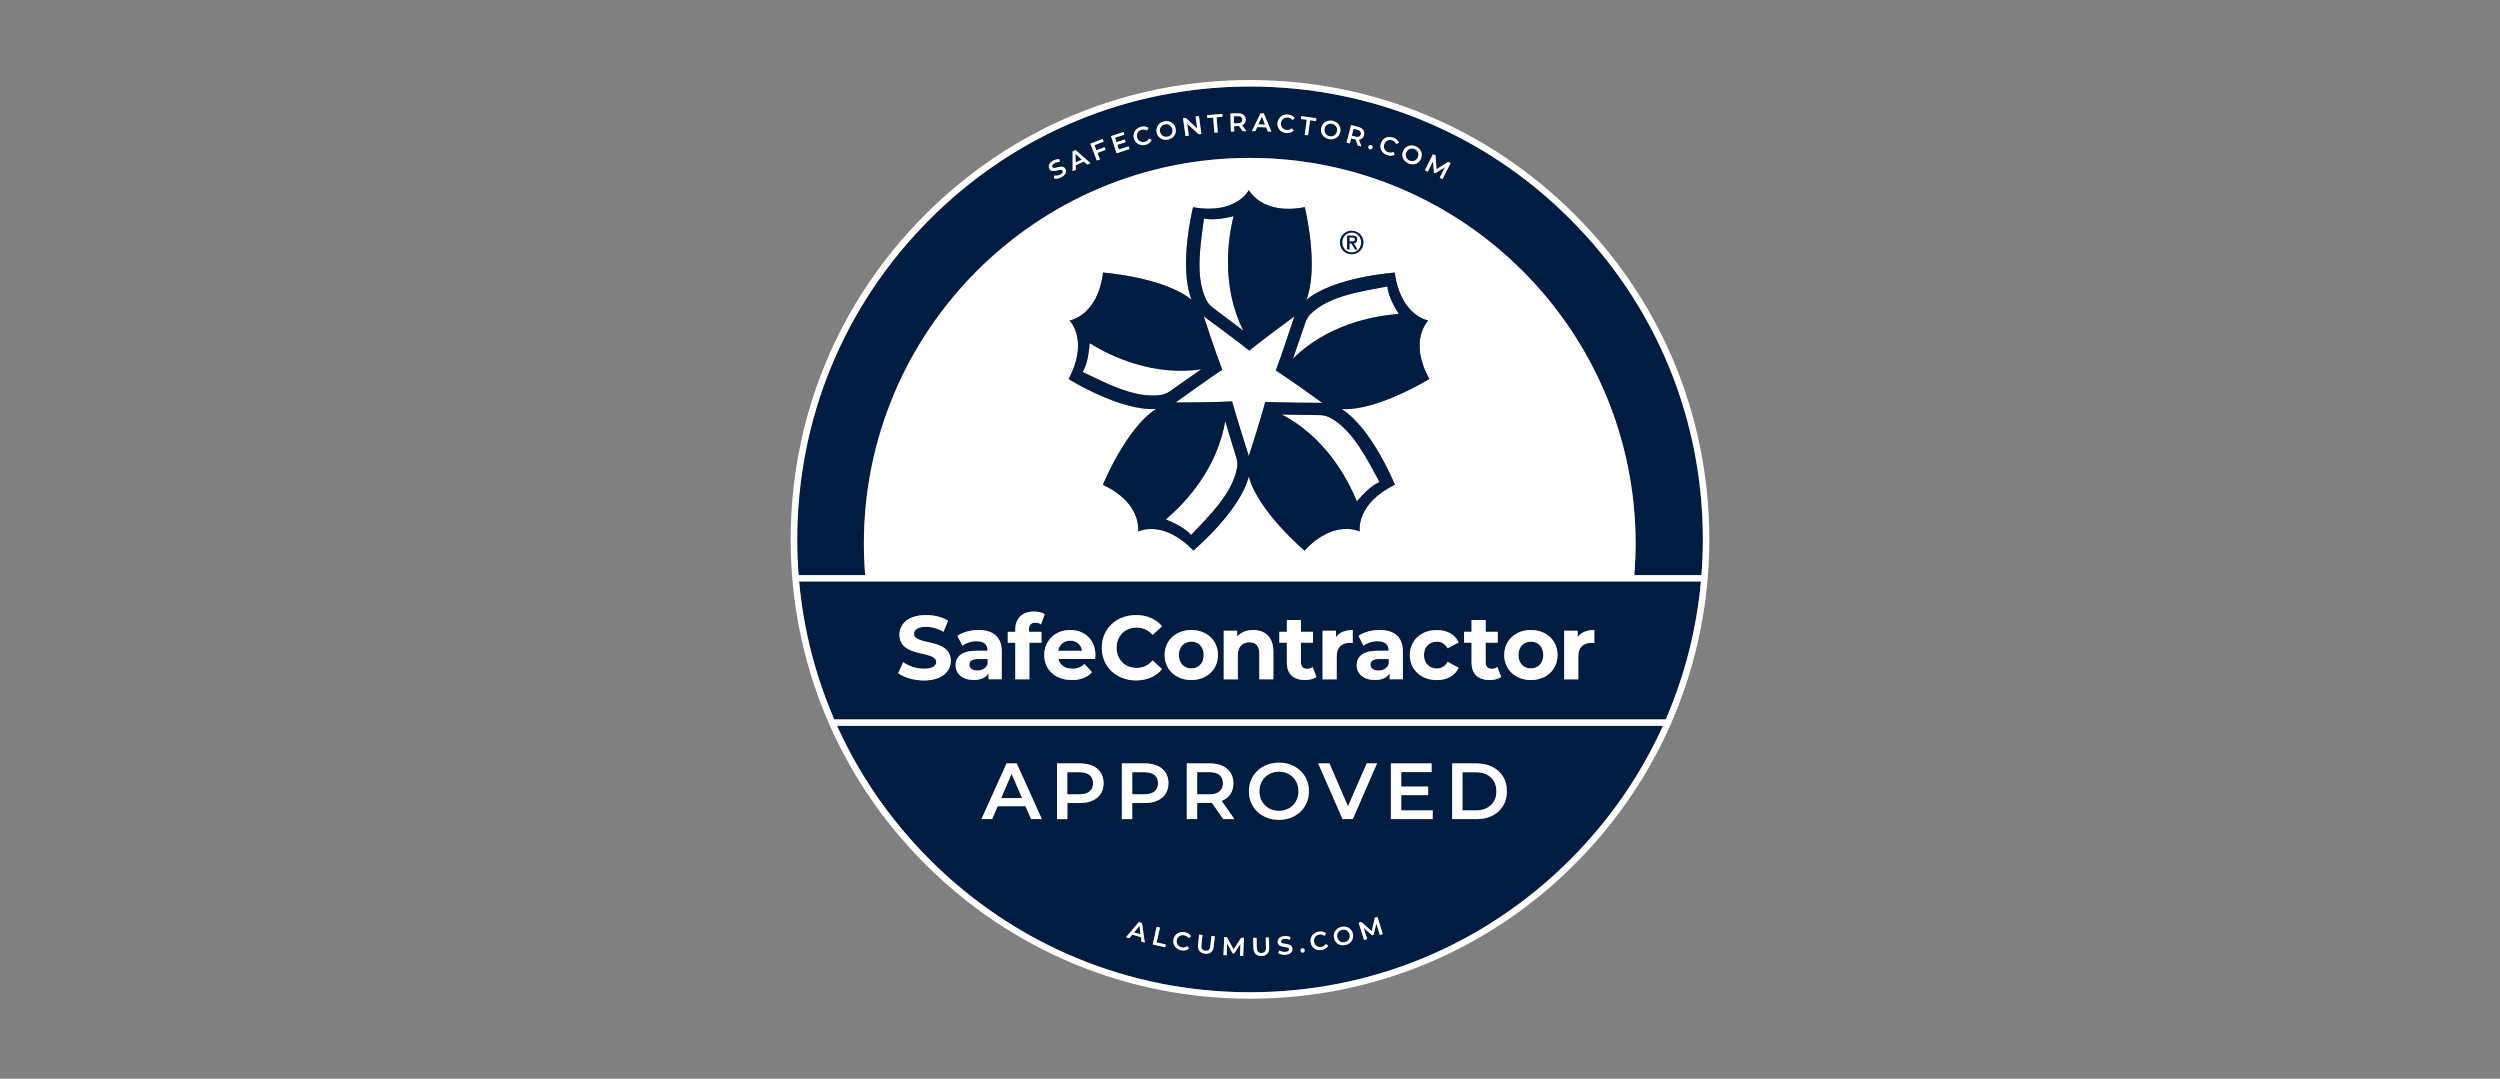 <?xml version="1.0" encoding="utf-8"?>
<svg xmlns="http://www.w3.org/2000/svg" id="Layer_1" data-name="Layer 1" viewBox="0 0 343 148">
  <rect x="0" y="0" width="343" height="148" fill="#808080" stroke="none"/>
  <defs>
    <style>
      .cls-1 {
        fill: #011c41;
      }

      .cls-2 {
        fill: #fff;
      }
    </style>
  </defs>
  <polygon class="cls-1" points="137.36 109.5 140.23 109.5 138.79 106.16 137.36 109.5"/>
  <path class="cls-1" d="M146.83,87.9c-.88,0-1.51.53-1.65,1.39h3.28c-.14-.84-.77-1.39-1.63-1.39Z"/>
  <polygon class="cls-1" points="173.58 17.1 173.14 16.01 172.65 17.07 173.58 17.1"/>
  <path class="cls-1" d="M185.46,18.62l.52.14c.2.05.35.05.48-.01.12-.06.2-.16.24-.31.04-.15.02-.28-.06-.39-.08-.11-.21-.19-.41-.24l-.52-.14-.25.95Z"/>
  <path class="cls-1" d="M132.99,91.19c0,.48.41.8,1.09.8.64,0,1.2-.3,1.42-.9v-.68h-1.32c-.9,0-1.19.33-1.19.78Z"/>
  <path class="cls-1" d="M163.45,88.03c-.97,0-1.71.69-1.71,1.84s.74,1.84,1.71,1.84,1.7-.69,1.7-1.84-.73-1.84-1.7-1.84Z"/>
  <path class="cls-1" d="M109.56,78.9h9.13c-.11-1.42-.18-2.85-.18-4.3,0-29.24,23.7-52.94,52.94-52.94s52.94,23.7,52.94,52.94c0,1.45-.06,2.88-.18,4.3h9.22c.13-1.62.19-3.25.19-4.9,0-16.6-6.46-32.2-18.2-43.94-11.74-11.74-27.34-18.2-43.94-18.2s-32.2,6.46-43.94,18.2c-11.74,11.74-18.2,27.34-18.2,43.94,0,1.64.07,3.28.19,4.9ZM196.61,21.16l.34.17.14,1.9,1.6-1.03.34.17-1.11,2.21-.39-.2.73-1.46-1.34.84-.18-.09-.13-1.56-.73,1.44-.39-.2,1.11-2.21ZM192.51,20.73c.07-.17.17-.31.29-.43.12-.12.26-.2.41-.26s.32-.09.49-.08.35.04.53.12c.18.08.33.17.45.29.12.12.22.26.29.41s.1.31.1.48-.03.34-.11.51c-.07.17-.17.31-.29.43s-.26.21-.41.26c-.15.06-.32.08-.49.08-.17,0-.35-.04-.52-.12-.18-.08-.33-.17-.45-.3s-.22-.26-.29-.41c-.07-.15-.1-.31-.1-.48s.03-.34.11-.51ZM189.48,19.63c.06-.17.15-.32.26-.45.11-.12.25-.22.4-.29.15-.07.31-.1.48-.11.17,0,.35.02.53.09.19.07.35.16.49.28.13.12.23.27.3.43l-.37.16c-.05-.12-.12-.22-.21-.3-.09-.08-.19-.14-.32-.19-.12-.04-.24-.06-.36-.06-.12,0-.22.03-.32.08s-.19.11-.26.2-.14.19-.18.31c-.04.12-.06.24-.05.35,0,.11.03.22.08.32.05.1.12.19.2.26.09.08.19.13.31.18.12.04.24.06.36.05.12,0,.24-.04.36-.11l.19.37c-.15.09-.32.14-.5.15-.18.01-.37-.02-.56-.09-.18-.06-.33-.15-.46-.26-.13-.11-.23-.24-.31-.39s-.12-.31-.13-.47.01-.34.08-.51ZM187.75,20.11c.03-.09.07-.15.14-.18.07-.03.14-.04.22-.02.08.02.13.07.17.14.04.07.04.14.02.23-.03.08-.07.14-.14.18s-.14.04-.22.02-.13-.07-.17-.14c-.04-.07-.04-.14-.02-.23ZM185.36,17.17l.98.26c.21.06.38.14.52.24.13.11.22.24.27.39s.05.31,0,.49c-.05.18-.13.32-.24.42-.11.11-.26.17-.43.2-.01,0-.03,0-.04,0l.35.93-.48-.12-.31-.83s-.06-.01-.09-.02l-.54-.14-.18.7-.44-.12.62-2.39ZM181.27,17.58c.04-.18.1-.34.19-.48.09-.14.21-.25.35-.34.14-.09.3-.15.47-.18.17-.03.35-.03.54,0,.19.04.36.1.5.2.15.09.27.21.36.34.1.14.16.28.2.45.03.16.03.34,0,.52s-.1.34-.19.48c-.09.14-.21.25-.35.34-.14.09-.29.15-.47.18-.17.03-.35.03-.54,0-.19-.04-.36-.1-.5-.2-.15-.09-.27-.21-.36-.34-.1-.14-.16-.28-.2-.45s-.03-.34,0-.52ZM178.53,15.94l2.08.29-.05.38-.81-.11-.29,2.06-.45-.06.29-2.06-.81-.11.05-.38ZM175.27,16.87c.02-.18.06-.35.14-.5.08-.15.18-.28.31-.38s.28-.18.44-.23c.16-.05.34-.06.53-.05.2.02.38.07.54.15.16.08.29.2.4.34l-.32.25c-.08-.1-.17-.18-.28-.24-.11-.06-.22-.09-.35-.1-.13-.01-.25,0-.36.03-.11.03-.21.09-.29.16s-.15.16-.21.26c-.05.1-.08.22-.09.34-.01.13,0,.24.04.35.03.11.09.21.16.29.07.08.16.15.26.2s.22.08.35.09c.13.01.25,0,.36-.04.11-.04.22-.1.32-.19l.27.31c-.13.12-.28.21-.45.27-.17.06-.36.08-.57.06-.19-.02-.36-.06-.51-.14-.16-.08-.29-.18-.4-.3-.11-.12-.19-.27-.24-.43-.05-.16-.07-.33-.06-.52ZM172.93,15.54h.45s1.04,2.52,1.04,2.52h-.48s-.23-.59-.23-.59l-1.24-.04-.26.56h-.47s1.18-2.45,1.18-2.45ZM169.83,15.55c.22,0,.41.02.57.09.16.07.28.16.37.29.09.13.14.28.14.47,0,.18-.03.34-.11.47-.08.13-.2.24-.35.31-.01,0-.02,0-.04.01l.59.79h-.49s-.53-.7-.53-.7c-.03,0-.06,0-.1,0l-.56.02.02.72h-.46s-.07-2.46-.07-2.46l1.02-.03ZM167.7,15.63l.03.39-.82.07.17,2.08-.46.04-.17-2.08-.82.07-.03-.39,2.09-.17ZM162.69,16.17l1.58,1.47-.23-1.66.45-.06.34,2.45-.37.05-1.58-1.47.23,1.66-.45.06-.34-2.45.37-.05ZM158.69,17.65c.03-.16.1-.31.19-.45.1-.14.22-.25.36-.35s.31-.16.5-.2c.19-.04.37-.04.54-.01.17.03.33.09.47.18.14.09.26.2.35.34.1.14.16.3.2.48s.04.35,0,.52c-.03.17-.1.32-.19.45-.1.13-.22.25-.36.34s-.31.16-.5.2c-.19.04-.37.04-.54.01-.17-.03-.33-.09-.47-.18-.14-.09-.26-.2-.35-.34s-.16-.3-.2-.48-.04-.35,0-.52ZM155.54,18.45c.02-.17.08-.32.17-.46s.2-.26.34-.36c.14-.1.3-.18.48-.23.2-.05.38-.07.56-.04.18.02.34.09.49.19l-.22.35c-.11-.07-.23-.11-.35-.13-.12-.02-.24-.01-.37.02s-.23.08-.33.15c-.09.07-.17.15-.22.25-.06.1-.09.2-.11.31s0,.23.03.35c.03.12.08.23.15.32.07.09.15.16.25.22.1.05.2.09.32.1s.23,0,.36-.03c.13-.03.23-.09.33-.16.09-.08.17-.17.23-.29l.36.2c-.08.16-.19.29-.33.41-.14.11-.31.19-.51.25-.18.05-.36.06-.53.04s-.33-.07-.47-.15-.27-.19-.37-.32c-.1-.13-.18-.29-.23-.47-.05-.18-.06-.35-.03-.52ZM154.14,18.11l.12.37-1.28.42.2.61,1.13-.37.12.36-1.13.37.21.65,1.33-.43.12.37-1.76.58-.77-2.35,1.72-.56ZM151.28,19.07l.14.36-1.26.48.27.7,1.11-.43.14.36-1.11.43.34.88-.43.17-.89-2.31,1.68-.65ZM147.57,20.59l2.03,1.8-.44.2-.46-.42-1.13.51v.62s-.42.19-.42.19v-2.71s.41-.19.41-.19ZM143.9,22.76c.01-.13.07-.26.17-.39.1-.13.25-.24.45-.35.13-.07.27-.12.42-.15.15-.03.28-.04.41-.03l.04.38c-.13,0-.25,0-.37.03-.12.03-.23.06-.32.11-.11.06-.2.12-.25.18-.06.06-.09.13-.1.19s0,.12.03.18c.03.07.09.11.15.12.07.02.15.02.23,0,.09-.02.18-.04.29-.07s.21-.05.32-.07c.11-.02.21-.03.31-.03.1,0,.19.03.28.08.09.05.16.13.22.25.06.12.08.24.07.37-.01.13-.07.26-.17.39-.1.13-.25.24-.45.35-.17.09-.35.15-.53.18s-.34.03-.47,0l-.02-.39c.12.02.26.02.42,0,.15-.02.3-.07.43-.14.11-.06.2-.12.26-.18.06-.06.09-.12.1-.18s0-.12-.03-.17c-.03-.07-.09-.11-.16-.12-.07-.02-.15-.02-.24,0-.09.02-.18.04-.29.06-.1.03-.21.05-.32.07-.11.02-.21.03-.31.02-.1,0-.19-.03-.28-.08-.09-.05-.16-.13-.22-.25-.06-.12-.09-.24-.07-.38Z"/>
  <path class="cls-1" d="M193.11,21.85c.08.08.18.14.29.19.11.05.23.07.34.08s.22-.02.32-.06c.1-.04.19-.1.27-.18.08-.08.15-.18.2-.3s.07-.23.08-.35c0-.11-.02-.22-.06-.32-.04-.1-.1-.19-.18-.27-.08-.08-.18-.14-.29-.19-.11-.05-.23-.07-.34-.08-.11,0-.22.02-.32.06-.1.04-.2.1-.28.18s-.15.18-.2.3c-.05.12-.07.23-.07.34,0,.11.02.22.06.33.04.1.1.19.18.27Z"/>
  <path class="cls-1" d="M169.31,16.93l.54-.02c.2,0,.35-.05.45-.14.1-.09.15-.21.14-.37,0-.16-.06-.28-.16-.36-.1-.08-.26-.12-.46-.11l-.54.02.03.99Z"/>
  <path class="cls-1" d="M228.16,99.58h-113.31c3.05,6.75,7.33,12.96,12.72,18.35,11.74,11.74,27.34,18.2,43.94,18.2s32.2-6.46,43.94-18.2c5.39-5.39,9.67-11.61,12.72-18.35ZM182.4,104.74l2.54,5.89,2.57-5.89h1.42l-3.33,7.64h-1.4l-3.34-7.64h1.54ZM141.46,112.38l-.76-1.77h-3.82l-.76,1.77h-1.46l3.44-7.64h1.4l3.45,7.64h-1.48ZM151.02,108.91c-.26.41-.64.72-1.12.94s-1.06.33-1.74.33h-1.72v2.21h-1.42v-7.64h3.14c.68,0,1.26.11,1.74.33s.86.53,1.12.94c.26.41.39.89.39,1.45s-.13,1.04-.39,1.45ZM156.61,129.19l-.08-.62-1.19-.34-.39.48-.46-.13,1.75-2.07.43.12.39,2.68-.46-.13ZM159.86,129.97l-1.71-.39.54-2.41.45.1-.46,2.03,1.26.28-.09.38ZM159.92,108.91c-.26.41-.64.72-1.12.94s-1.06.33-1.74.33h-1.72v2.21h-1.42v-7.64h3.14c.68,0,1.26.11,1.74.33s.86.53,1.12.94c.26.41.39.89.39,1.45s-.13,1.04-.39,1.45ZM161.45,129.37c.03.11.07.21.14.3.06.09.15.16.25.22.1.06.21.1.34.12.13.02.25.02.37-.01.12-.03.23-.08.33-.17l.25.33c-.14.11-.29.19-.47.23-.18.04-.37.05-.57.01-.19-.03-.35-.09-.5-.18-.15-.09-.27-.2-.37-.33-.1-.13-.17-.28-.21-.44s-.04-.34-.01-.52c.03-.18.09-.34.18-.48.09-.14.21-.26.34-.35.14-.09.29-.16.46-.19.17-.03.35-.04.53,0,.2.03.38.1.53.2s.28.22.37.38l-.34.23c-.07-.11-.16-.2-.26-.26-.1-.07-.22-.11-.34-.13-.13-.02-.25-.02-.36,0s-.21.07-.31.13c-.09.06-.17.14-.23.24-.06.1-.1.21-.12.33-.02.13-.02.24,0,.36ZM166.52,129.86c-.04.36-.16.62-.37.79s-.48.24-.82.2c-.34-.04-.59-.16-.76-.37-.17-.21-.24-.49-.2-.85l.15-1.39.46.05-.15,1.37c-.03.25,0,.44.1.57s.24.2.44.22c.2.02.36-.02.48-.12.12-.1.19-.28.22-.53l.15-1.37.45.05-.15,1.39ZM166.27,110.14c-.1,0-.19.01-.3.01h-1.72v2.23h-1.42v-7.64h3.14c.68,0,1.26.11,1.74.33s.86.53,1.12.94c.26.41.39.89.39,1.45s-.13,1.04-.39,1.45c-.26.4-.64.71-1.12.93-.04.02-.08.03-.11.04l1.76,2.51h-1.53l-1.56-2.24ZM170.56,131.15l-.43-.02.06-1.64-.86,1.32h-.2s-.76-1.37-.76-1.37l-.06,1.62-.44-.02.1-2.47h.38s.92,1.69.92,1.69l1.03-1.6h.38s-.09,2.49-.09,2.49ZM173.88,130.84c-.19.2-.45.3-.78.31-.34,0-.61-.08-.8-.26s-.3-.46-.31-.82l-.04-1.39h.46s.04,1.36.04,1.36c0,.25.07.44.18.55s.27.17.47.16c.2,0,.35-.07.46-.19.1-.12.15-.3.15-.56l-.04-1.38h.45s.04,1.38.04,1.38c.01.36-.08.64-.26.83ZM177.23,130.52c-.06.12-.16.22-.31.3s-.33.13-.55.15c-.19.02-.38,0-.56-.04-.18-.04-.33-.1-.44-.18l.13-.37c.11.07.23.12.38.16.15.04.3.05.45.04.13-.01.23-.03.31-.07.08-.03.13-.08.17-.13.03-.05.05-.11.04-.17,0-.08-.04-.13-.1-.17-.06-.04-.13-.07-.22-.09s-.19-.04-.29-.05c-.11-.01-.21-.03-.32-.06-.11-.02-.21-.06-.3-.1-.09-.04-.17-.1-.23-.18-.06-.08-.1-.19-.11-.32-.01-.13.01-.26.08-.38.06-.12.16-.22.3-.3.14-.08.32-.13.55-.15.15-.01.3,0,.44.02.15.03.28.07.39.13l-.11.37c-.12-.06-.23-.1-.35-.12s-.23-.03-.34-.02c-.13.01-.23.03-.3.07-.08.04-.13.08-.16.13-.03.05-.05.11-.04.17,0,.08.04.13.09.17s.13.07.22.09c.09.02.19.04.29.05.11.02.21.03.32.06.11.02.21.05.3.1s.16.1.22.18c.06.08.1.18.11.31.01.13-.01.26-.08.37ZM178.95,130.59c-.05.06-.11.1-.19.11s-.15,0-.21-.06c-.06-.05-.1-.11-.11-.2-.01-.09,0-.16.06-.22.05-.06.11-.09.19-.1.08-.01.15,0,.21.05.06.05.1.11.11.2.01.08,0,.16-.06.22ZM179.28,110.13c-.2.48-.49.9-.86,1.24-.37.35-.81.62-1.3.82-.5.2-1.04.29-1.63.29s-1.15-.1-1.65-.29c-.5-.2-.94-.47-1.31-.82-.37-.35-.66-.77-.86-1.24-.2-.48-.31-1-.31-1.57s.1-1.09.31-1.57c.2-.48.49-.89.86-1.24.37-.35.81-.63,1.31-.82.5-.2,1.05-.29,1.64-.29s1.14.1,1.64.29c.5.2.93.47,1.3.82.37.35.66.77.86,1.24.2.48.31,1,.31,1.57s-.1,1.09-.31,1.57ZM181.88,130.12c-.15.1-.33.16-.53.2-.19.03-.36.03-.53,0-.17-.03-.32-.1-.46-.19-.14-.09-.25-.21-.34-.35-.09-.14-.15-.3-.18-.48-.03-.18-.03-.35.01-.52.04-.16.11-.31.21-.45.1-.13.22-.24.37-.33s.31-.15.5-.18c.2-.03.39-.03.56,0s.33.12.47.23l-.25.33c-.1-.08-.22-.13-.33-.16-.12-.03-.24-.03-.37-.01s-.24.06-.34.12c-.1.06-.18.13-.24.22-.06.09-.11.19-.13.3-.03.11-.03.23,0,.36.02.13.06.24.12.33.06.1.14.18.23.24.09.06.19.11.31.13.11.02.23.02.36,0,.13-.02.24-.07.34-.13.1-.07.19-.16.26-.27l.34.23c-.09.15-.21.28-.37.37ZM185.63,128.62c-.03.17-.09.32-.18.46-.09.14-.21.26-.35.36s-.31.17-.49.21c-.19.04-.37.05-.54.03-.17-.02-.33-.08-.47-.16s-.26-.19-.36-.33-.17-.29-.21-.47-.05-.35-.02-.52c.03-.17.09-.32.18-.46.09-.14.21-.26.35-.36.14-.1.31-.17.49-.21.19-.04.37-.05.54-.03s.33.08.47.16c.14.08.26.19.36.33s.17.29.21.47c.04.18.05.35.02.52ZM189.32,128.29l-.49-1.56-.37,1.54-.2.06-1.17-1.03.48,1.54-.42.13-.74-2.36.36-.11,1.42,1.27.43-1.85.36-.11.74,2.36-.41.13ZM196.56,112.38h-5.73v-7.64h5.58v1.19h-4.16v1.99h3.69v1.17h-3.69v2.11h4.31v1.19ZM206.22,110.57c-.35.57-.84,1.02-1.46,1.34-.63.32-1.35.48-2.18.48h-3.34v-7.64h3.34c.83,0,1.56.16,2.18.48.63.32,1.11.76,1.46,1.33.35.57.52,1.24.52,2.01s-.17,1.43-.52,2Z"/>
  <path class="cls-1" d="M159.28,18.4c.06.1.14.17.23.24.09.06.19.1.31.12.11.02.23.02.35,0,.12-.02.23-.07.33-.13.1-.06.17-.14.23-.23.06-.09.1-.19.12-.31.02-.11.02-.23,0-.35-.03-.12-.07-.23-.13-.33-.06-.09-.14-.17-.23-.23-.09-.06-.19-.1-.31-.12s-.23-.02-.35,0c-.12.02-.23.07-.33.13-.09.06-.17.14-.23.23s-.1.2-.13.31c-.02.11-.02.23,0,.35.02.12.07.23.13.33Z"/>
  <polygon class="cls-1" points="147.57 22.28 148.42 21.9 147.55 21.1 147.57 22.28"/>
  <path class="cls-1" d="M204,106.27c-.42-.22-.92-.33-1.49-.33h-1.86v5.24h1.86c.57,0,1.07-.11,1.49-.33s.74-.52.97-.92.34-.85.34-1.38-.11-.99-.34-1.38c-.23-.39-.55-.69-.97-.91Z"/>
  <path class="cls-1" d="M149.5,106.34c-.32-.26-.79-.39-1.41-.39h-1.66v3.03h1.66c.63,0,1.1-.13,1.41-.4.32-.27.47-.64.47-1.12s-.16-.86-.47-1.12Z"/>
  <path class="cls-1" d="M185.02,127.89c-.07-.09-.15-.17-.24-.23s-.2-.1-.31-.11c-.11-.02-.23-.01-.35.02-.12.03-.23.08-.32.14-.09.07-.17.15-.23.24-.06.09-.1.2-.12.31-.02.11-.01.23.02.35.03.12.08.23.14.32.07.09.15.17.24.23s.2.1.31.11c.11.02.23.01.35-.02.12-.03.23-.08.32-.14.09-.07.17-.15.23-.24.06-.09.1-.2.11-.31.02-.11.01-.23-.02-.35s-.08-.23-.14-.32Z"/>
  <path class="cls-1" d="M188.03,91.19c0,.48.41.8,1.09.8.64,0,1.2-.3,1.42-.9v-.68h-1.32c-.9,0-1.19.33-1.19.78Z"/>
  <path class="cls-1" d="M164.25,108.99h1.66c.63,0,1.1-.13,1.41-.4.32-.27.47-.64.47-1.12s-.16-.86-.47-1.12c-.32-.26-.79-.39-1.41-.39h-1.66v3.05Z"/>
  <path class="cls-1" d="M109.63,79.78c.6,6.59,2.24,12.95,4.82,18.92h114.09c2.58-5.96,4.22-12.33,4.82-18.92h-123.73ZM126.76,93.35c-1.37,0-2.76-.41-3.53-1l.68-1.51c.73.53,1.82.9,2.86.9,1.19,0,1.67-.4,1.67-.93,0-1.62-5.04-.51-5.04-3.73,0-1.47,1.19-2.7,3.65-2.7,1.09,0,2.2.26,3.01.77l-.62,1.52c-.8-.46-1.63-.68-2.4-.68-1.19,0-1.65.45-1.65.99,0,1.6,5.04.5,5.04,3.68,0,1.45-1.2,2.69-3.68,2.69ZM137.44,93.2h-1.81v-.83c-.36.61-1.05.93-2.03.93-1.56,0-2.49-.87-2.49-2.02s.83-1.99,2.86-1.99h1.53c0-.83-.49-1.31-1.53-1.31-.71,0-1.44.24-1.92.62l-.69-1.35c.73-.52,1.81-.8,2.87-.8,2.03,0,3.21.94,3.21,2.96v3.8ZM142.88,88.17h-1.66v5.02h-1.93v-5.02h-1.03v-1.49h1.03v-.3c0-1.5.92-2.48,2.57-2.48.54,0,1.11.11,1.47.36l-.51,1.4c-.21-.15-.48-.24-.78-.24-.57,0-.88.31-.88.97v.28h1.71v1.49ZM150.25,90.41h-5.04c.19.83.89,1.34,1.91,1.34.71,0,1.21-.21,1.67-.64l1.03,1.11c-.62.71-1.55,1.08-2.75,1.08-2.3,0-3.8-1.45-3.8-3.43s1.52-3.43,3.55-3.43,3.47,1.31,3.47,3.45c0,.15-.02.36-.04.52ZM155.96,91.64c.87,0,1.6-.35,2.18-1.03l1.29,1.19c-.82,1-2.07,1.55-3.58,1.55-2.69,0-4.69-1.87-4.69-4.48s2.01-4.48,4.7-4.48c1.5,0,2.75.54,3.56,1.53l-1.29,1.19c-.58-.67-1.31-1.01-2.18-1.01-1.62,0-2.77,1.14-2.77,2.77s1.15,2.77,2.77,2.77ZM163.45,93.3c-2.12,0-3.66-1.42-3.66-3.43s1.55-3.43,3.66-3.43,3.65,1.42,3.65,3.43-1.53,3.43-3.65,3.43ZM174.7,93.2h-1.93v-3.51c0-1.08-.5-1.57-1.35-1.57-.93,0-1.6.57-1.6,1.79v3.29h-1.93v-6.66h1.84v.78c.52-.57,1.3-.88,2.2-.88,1.57,0,2.76.92,2.76,2.95v3.81ZM179.04,93.3c-1.57,0-2.49-.8-2.49-2.39v-2.74h-1.03v-1.49h1.03v-1.62h1.93v1.62h1.66v1.49h-1.66v2.71c0,.57.31.88.83.88.28,0,.57-.09.78-.25l.52,1.36c-.4.28-.98.42-1.57.42ZM185.59,88.22c-.16-.01-.28-.02-.43-.02-1.06,0-1.77.58-1.77,1.86v3.14h-1.93v-6.66h1.84v.88c.47-.64,1.26-.98,2.29-.98v1.78ZM192.47,93.2h-1.81v-.83c-.36.61-1.05.93-2.03.93-1.56,0-2.49-.87-2.49-2.02s.83-1.99,2.86-1.99h1.53c0-.83-.49-1.31-1.53-1.31-.71,0-1.44.24-1.92.62l-.69-1.35c.73-.52,1.81-.8,2.87-.8,2.03,0,3.21.94,3.21,2.96v3.8ZM197.12,91.71c.61,0,1.14-.27,1.5-.92l1.5.82c-.48,1.06-1.58,1.68-2.98,1.68-2.17,0-3.71-1.42-3.71-3.43s1.55-3.43,3.71-3.43c1.4,0,2.5.61,2.98,1.7l-1.5.8c-.36-.63-.89-.92-1.5-.92-.98,0-1.75.68-1.75,1.84s.77,1.84,1.75,1.84ZM204.39,93.3c-1.57,0-2.49-.8-2.49-2.39v-2.74h-1.03v-1.49h1.03v-1.62h1.93v1.62h1.66v1.49h-1.66v2.71c0,.57.31.88.83.88.28,0,.57-.09.78-.25l.52,1.36c-.4.28-.98.42-1.57.42ZM210.04,93.3c-2.12,0-3.66-1.42-3.66-3.43s1.55-3.43,3.66-3.43,3.65,1.42,3.65,3.43-1.53,3.43-3.65,3.43ZM218.31,88.2c-1.06,0-1.77.58-1.77,1.86v3.14h-1.93v-6.66h1.84v.88c.47-.64,1.26-.98,2.29-.98v1.78c-.16-.01-.28-.02-.43-.02Z"/>
  <path class="cls-1" d="M181.85,18.33c.06.09.14.17.24.23.1.06.2.1.33.13.12.02.24.03.35,0,.11-.02.21-.06.31-.13.09-.06.17-.14.23-.24s.11-.2.13-.33c.02-.12.03-.24,0-.35-.02-.11-.06-.21-.13-.31-.06-.09-.14-.17-.24-.23s-.21-.1-.33-.13-.24-.03-.35,0c-.11.02-.21.06-.31.13-.09.06-.17.14-.23.23s-.11.2-.13.33c-.02.12-.03.24,0,.35.02.11.06.21.13.31Z"/>
  <polygon class="cls-1" points="155.59 127.93 156.48 128.19 156.33 127.02 155.59 127.93"/>
  <path class="cls-1" d="M158.41,106.34c-.32-.26-.79-.39-1.41-.39h-1.66v3.03h1.66c.63,0,1.1-.13,1.41-.4.32-.27.47-.64.47-1.12s-.16-.86-.47-1.12Z"/>
  <path class="cls-1" d="M210.04,88.03c-.97,0-1.71.69-1.71,1.84s.74,1.84,1.71,1.84,1.7-.69,1.7-1.84-.73-1.84-1.7-1.84Z"/>
  <path class="cls-1" d="M177.39,106.64c-.24-.24-.52-.43-.85-.56-.33-.13-.68-.2-1.07-.2s-.74.07-1.06.2c-.32.13-.61.32-.85.56s-.43.53-.57.85c-.13.32-.2.68-.2,1.08s.07.74.2,1.07.32.61.56.86c.24.24.52.43.85.56.33.13.68.2,1.07.2s.74-.07,1.07-.2c.33-.13.61-.32.85-.56.24-.24.43-.53.56-.85s.2-.68.2-1.08-.07-.75-.2-1.08c-.13-.32-.32-.61-.56-.85Z"/>
  <path class="cls-2" d="M216.06,29.44c-11.9-11.9-27.73-18.46-44.56-18.46s-32.66,6.55-44.56,18.46c-11.9,11.9-18.46,27.73-18.46,44.56s6.55,32.66,18.46,44.56c11.9,11.9,27.73,18.46,44.56,18.46s32.66-6.55,44.56-18.46c11.9-11.9,18.46-27.73,18.46-44.56s-6.55-32.66-18.46-44.56ZM127.56,117.94c-5.39-5.39-9.67-11.61-12.72-18.35h113.31c-3.05,6.75-7.33,12.96-12.72,18.35-11.74,11.74-27.34,18.2-43.94,18.2s-32.2-6.46-43.94-18.2ZM171.5,11.87c16.6,0,32.2,6.46,43.94,18.2,11.74,11.74,18.2,27.34,18.2,43.94,0,1.64-.07,3.28-.19,4.9h-9.22c.11-1.42.18-2.85.18-4.3,0-29.24-23.7-52.94-52.94-52.94s-52.94,23.7-52.94,52.94c0,1.45.06,2.88.18,4.3h-9.13c-.13-1.62-.19-3.25-.19-4.9,0-16.6,6.46-32.2,18.2-43.94,11.74-11.74,27.34-18.2,43.94-18.2ZM228.55,98.7h-114.09c-2.58-5.96-4.22-12.33-4.82-18.92h123.73c-.6,6.59-2.24,12.95-4.82,18.92ZM146.74,43.98s3.87-.62,4.59-6.58c0,0,8.37.62,12.16,3.74-1.84-4.59.19-12.71.19-12.71,5.94,1.06,7.66-2.35,7.66-2.35,0,0,1.79,3.49,7.67,2.34,0,0,2,8.16.21,12.73,3.79-3.17,12.13-3.75,12.13-3.75.82,5.98,4.6,6.57,4.6,6.57,0,0-2.77,2.78.15,8.02,0,0-7.14,4.42-12.04,4.13,4.18,2.63,7.31,10.39,7.31,10.39-5.43,2.63-4.82,6.41-4.82,6.41,0,0-3.5-1.77-7.58,2.62,0,0-6.41-5.42-7.64-10.18-1.2,4.79-7.61,10.17-7.61,10.17-4.18-4.35-7.58-2.61-7.58-2.61,0,0,.6-3.88-4.83-6.4,0,0,3.18-7.78,7.31-10.42-4.93.34-12.02-4.1-12.02-4.1,2.85-5.32.14-8.02.14-8.02ZM183.84,33.27c0-.89.72-1.61,1.61-1.61s1.61.72,1.61,1.61-.72,1.61-1.61,1.61-1.61-.72-1.61-1.61Z"/>
  <path class="cls-2" d="M156.24,126.52l-1.75,2.07.46.13.39-.48,1.19.34.08.62.46.13-.39-2.68-.43-.12ZM155.59,127.93l.74-.91.15,1.17-.89-.26Z"/>
  <polygon class="cls-2" points="159.15 127.27 158.7 127.17 158.15 129.58 159.86 129.97 159.95 129.59 158.69 129.3 159.15 127.27"/>
  <path class="cls-2" d="M161.57,128.68c.06-.1.14-.18.23-.24.09-.06.19-.11.31-.13s.23-.03.36,0c.13.02.24.07.34.13.1.07.19.15.26.26l.34-.23c-.09-.15-.21-.28-.37-.38s-.33-.16-.53-.2c-.19-.03-.37-.03-.53,0-.17.03-.32.1-.46.19-.14.09-.25.21-.34.35-.09.14-.15.3-.18.48-.03.18-.03.35.01.52s.11.31.21.44c.1.13.22.24.37.33.15.09.32.15.5.18.2.03.39.03.57-.01.18-.04.33-.12.47-.23l-.25-.33c-.1.08-.22.14-.33.17-.12.03-.24.03-.37.01-.13-.02-.24-.06-.34-.12-.1-.06-.18-.13-.25-.22-.06-.09-.11-.19-.14-.3s-.03-.23,0-.36c.02-.13.06-.24.12-.33Z"/>
  <path class="cls-2" d="M166.07,129.79c-.03.25-.1.43-.22.53-.12.1-.28.14-.48.12-.2-.02-.35-.1-.44-.22s-.13-.32-.1-.57l.15-1.37-.46-.05-.15,1.39c-.04.36.03.64.2.85.17.21.42.33.76.37.33.04.61-.03.82-.2s.34-.43.37-.79l.15-1.39-.45-.05-.15,1.37Z"/>
  <polygon class="cls-2" points="169.25 130.26 168.33 128.59 167.96 128.57 167.86 131.05 168.3 131.06 168.36 129.45 169.12 130.81 169.33 130.82 170.19 129.5 170.13 131.13 170.56 131.15 170.66 128.68 170.28 128.66 169.25 130.26"/>
  <path class="cls-2" d="M173.65,128.63l.04,1.38c0,.25-.04.44-.15.56-.1.12-.26.18-.46.19-.2,0-.36-.05-.47-.16s-.17-.3-.18-.55l-.04-1.38h-.46s.04,1.41.04,1.41c.01.36.11.63.31.82s.47.27.8.26c.34,0,.6-.11.78-.31.19-.2.27-.47.26-.83l-.04-1.39h-.45Z"/>
  <path class="cls-2" d="M177.2,129.84c-.06-.08-.13-.14-.22-.18s-.19-.07-.3-.1c-.11-.02-.21-.04-.32-.06-.11-.02-.21-.03-.29-.05-.09-.02-.16-.05-.22-.09s-.09-.1-.09-.17c0-.06,0-.12.04-.17.03-.05.09-.1.16-.13.08-.04.18-.06.3-.07.11,0,.22,0,.34.02s.24.06.35.12l.11-.37c-.11-.06-.25-.1-.39-.13-.15-.03-.3-.03-.44-.02-.23.02-.41.07-.55.15-.14.08-.24.18-.3.3-.06.12-.09.24-.08.38.01.13.05.24.11.32.06.08.14.14.23.18.09.04.19.08.3.1.11.02.21.04.32.06.11.01.2.03.29.05s.16.05.22.09c.06.04.09.1.1.17,0,.06,0,.12-.04.17-.03.05-.09.09-.17.13-.08.03-.18.06-.31.07-.15.01-.3,0-.45-.04-.15-.04-.28-.09-.38-.16l-.13.37c.11.08.26.14.44.18.18.04.37.05.56.04.23-.02.41-.07.55-.15s.24-.18.31-.3c.06-.12.09-.24.08-.37-.01-.13-.05-.23-.11-.31Z"/>
  <path class="cls-2" d="M178.68,130.12c-.08.01-.14.05-.19.1-.05.06-.07.13-.06.22.01.08.05.15.11.2.06.05.13.07.21.06s.14-.05.19-.11c.05-.06.07-.14.06-.22-.01-.09-.05-.16-.11-.2-.06-.05-.13-.06-.21-.05Z"/>
  <path class="cls-2" d="M181.64,129.79c-.1.07-.22.11-.34.13-.13.02-.25.02-.36,0-.11-.02-.21-.07-.31-.13-.09-.06-.17-.14-.23-.24-.06-.1-.1-.21-.12-.33-.02-.13-.02-.24,0-.36.03-.11.07-.21.13-.3.06-.09.15-.16.24-.22.1-.06.21-.1.34-.12s.25-.02.37.01c.12.03.23.08.33.16l.25-.33c-.14-.12-.29-.19-.47-.23s-.36-.04-.56,0c-.19.03-.36.09-.5.18s-.27.2-.37.33c-.1.13-.17.28-.21.45-.04.16-.04.34-.01.52.03.18.09.34.18.48.09.14.21.26.34.35.14.09.29.16.46.19.17.03.35.04.53,0,.2-.03.38-.1.53-.2.15-.1.27-.22.37-.37l-.34-.23c-.07.11-.16.2-.26.27Z"/>
  <path class="cls-2" d="M185.4,127.63c-.1-.13-.22-.24-.36-.33-.14-.08-.3-.14-.47-.16s-.35-.01-.54.03c-.19.04-.35.12-.49.21-.14.1-.26.22-.35.36-.09.14-.15.29-.18.46-.03.17-.02.34.02.52s.11.34.21.47.22.24.36.33.3.14.47.16c.17.02.35.01.54-.03.19-.04.35-.12.49-.21s.26-.22.35-.36c.09-.14.15-.29.18-.46s.02-.34-.02-.52c-.04-.18-.11-.34-.21-.47ZM185.18,128.57c-.02.11-.06.22-.11.31-.06.09-.13.17-.23.24-.09.07-.2.11-.32.14-.12.03-.24.03-.35.02-.11-.02-.22-.05-.31-.11s-.17-.13-.24-.23c-.07-.09-.11-.2-.14-.32-.03-.12-.03-.24-.02-.35.02-.11.06-.22.12-.31.06-.1.13-.18.23-.24.09-.07.2-.11.32-.14.12-.03.24-.03.35-.02.11.02.22.05.31.11s.17.13.24.23c.07.09.11.2.14.32s.03.24.02.35Z"/>
  <polygon class="cls-2" points="188.63 125.91 188.2 127.76 186.77 126.49 186.41 126.61 187.15 128.97 187.57 128.83 187.09 127.29 188.26 128.32 188.46 128.26 188.83 126.72 189.32 128.29 189.73 128.16 188.99 125.8 188.63 125.91"/>
  <path class="cls-2" d="M165.78,41.6c.16.21.31.36.47.49.06.06.13.11.2.16,1.81,1.35,3.15,2.39,4.13,3.12-2.91-5.87-2.22-12.13-1.33-15.71-1.63.4-3.02.55-4.07.31-.41,3.25-1.28,7.87.29,11.11.09.18.19.35.31.51Z"/>
  <path class="cls-2" d="M165.14,43.39c1.65,5.08,2.55,7.34,2.55,7.34,0,0-2,1.32-6.36,4.47-.02.01-.03.02-.05.03,5.34,0,7.76-.15,7.76-.15,0,0,.64,2.31,2.28,7.44,0,.02.01.04.02.06,1.65-5.08,2.25-7.43,2.25-7.43,0,0,2.39.11,7.77.13.02,0,.04,0,.06,0-4.32-3.14-6.37-4.44-6.37-4.44,0,0,.84-2.24,2.52-7.36,0-.02.01-.04.02-.06-4.32,3.14-6.19,4.69-6.19,4.69,0,0-1.87-1.5-6.21-4.67-.02-.01-.03-.02-.05-.04Z"/>
  <path class="cls-2" d="M191.91,43.08c-.88-1.42-1.45-2.7-1.56-3.78-3.22.62-7.87,1.21-10.47,3.71-.14.14-.28.29-.39.45h0c-.15.22-.24.41-.32.6-.03.08-.06.16-.09.24-.72,2.14-1.29,3.74-1.69,4.9,4.68-4.58,10.84-5.86,14.52-6.12Z"/>
  <path class="cls-2" d="M169.61,62.72c-.68-2.16-1.15-3.79-1.51-4.95-1.09,6.46-5.33,11.12-8.16,13.49,1.55.63,2.76,1.33,3.48,2.14,2.24-2.39,5.66-5.61,6.29-9.16.04-.2.06-.4.05-.6,0-.27-.04-.47-.09-.67-.02-.08-.04-.16-.07-.24Z"/>
  <path class="cls-2" d="M181.95,57.09c-.25-.08-.46-.1-.67-.12-.08,0-.17-.01-.25-.01-2.26-.02-3.96-.08-5.18-.09,5.8,3.03,8.92,8.5,10.3,11.93,1.08-1.28,2.12-2.22,3.11-2.65-1.58-2.87-3.58-7.12-6.77-8.82-.18-.09-.36-.18-.55-.23Z"/>
  <path class="cls-2" d="M185.9,32.84c0-.21-.19-.28-.39-.28h-.37v.57h.37c.24,0,.39-.05.39-.29Z"/>
  <path class="cls-2" d="M159.19,54.2c.2-.03.39-.07.58-.14.25-.09.44-.19.61-.29.07-.04.14-.09.21-.14,1.84-1.31,3.24-2.26,4.24-2.97-6.48.96-12.21-1.63-15.34-3.59-.12,1.67-.41,3.04-.96,3.97,2.97,1.39,7.08,3.65,10.65,3.16Z"/>
  <path class="cls-2" d="M186.75,33.27c0-.77-.56-1.37-1.3-1.37s-1.31.6-1.31,1.37.56,1.37,1.31,1.37,1.3-.6,1.3-1.37ZM185.14,33.38v.84h-.31v-1.89h.72c.43,0,.65.17.65.53,0,.3-.19.52-.49.52l.54.84h-.33l-.53-.84h-.26Z"/>
  <path class="cls-2" d="M144.19,23.38c.09.05.18.08.28.08.1,0,.2,0,.31-.02.11-.02.21-.04.32-.07.1-.03.2-.05.29-.06.09-.02.17-.02.24,0,.07.02.12.06.16.12.03.05.04.11.03.17s-.05.12-.1.18c-.06.06-.14.12-.26.18-.14.07-.28.12-.43.14-.15.02-.29.02-.42,0l.02.39c.13.03.29.03.47,0s.36-.09.53-.18c.2-.1.35-.22.45-.35.1-.13.16-.26.17-.39.01-.13-.01-.26-.07-.37-.06-.12-.13-.2-.22-.25-.09-.05-.18-.08-.28-.08-.1,0-.2,0-.31.03-.11.02-.21.05-.32.07s-.2.05-.29.07c-.09.02-.17.02-.23,0-.07-.02-.12-.06-.15-.12-.03-.06-.04-.12-.03-.18s.04-.12.1-.19c.06-.06.14-.12.25-.18.1-.05.2-.09.32-.11.12-.03.24-.04.37-.03l-.04-.38c-.13-.01-.27,0-.41.03-.15.03-.29.08-.42.15-.2.1-.35.22-.45.35-.1.13-.16.26-.17.39s.01.26.07.38c.06.12.13.2.22.25Z"/>
  <path class="cls-2" d="M147.59,23.29v-.62s1.12-.51,1.12-.51l.46.42.44-.2-2.03-1.8-.41.19v2.71s.43-.19.43-.19ZM148.42,21.9l-.85.38-.02-1.18.87.8Z"/>
  <polygon class="cls-2" points="150.92 21.87 150.57 20.98 151.69 20.55 151.55 20.19 150.43 20.62 150.16 19.92 151.42 19.43 151.28 19.07 149.6 19.72 150.49 22.03 150.92 21.87"/>
  <polygon class="cls-2" points="154.96 20.45 154.84 20.08 153.51 20.51 153.3 19.87 154.43 19.5 154.32 19.14 153.18 19.51 152.98 18.89 154.26 18.48 154.14 18.11 152.43 18.67 153.19 21.02 154.96 20.45"/>
  <path class="cls-2" d="M155.8,19.44c.1.13.23.24.37.32s.3.13.47.15.35,0,.53-.04c.2-.05.37-.13.51-.25.14-.11.25-.25.33-.41l-.36-.2c-.06.12-.14.22-.23.29-.09.08-.2.13-.33.16-.13.03-.24.04-.36.03s-.22-.05-.32-.1c-.1-.05-.18-.13-.25-.22-.07-.09-.12-.2-.15-.32-.03-.12-.04-.24-.03-.35s.05-.22.11-.31c.06-.1.13-.18.22-.25.09-.07.2-.12.33-.15s.25-.04.37-.02c.12.02.23.06.35.13l.22-.35c-.15-.1-.31-.17-.49-.19-.18-.02-.37-.01-.56.04-.18.05-.35.12-.48.23-.14.1-.25.22-.34.36s-.14.3-.17.46c-.02.17-.01.34.03.52.05.18.12.33.23.47Z"/>
  <path class="cls-2" d="M158.89,18.64c.1.14.21.25.35.34.14.09.3.15.47.18.17.03.35.03.54-.01.19-.04.35-.1.5-.2s.27-.21.36-.34c.1-.13.16-.28.19-.45.03-.17.03-.34,0-.52s-.1-.34-.2-.48c-.1-.14-.21-.25-.35-.34-.14-.09-.3-.15-.47-.18-.17-.03-.35-.03-.54.01-.19.04-.35.1-.5.2s-.27.21-.36.35c-.09.14-.16.29-.19.45-.03.16-.03.34,0,.52s.1.34.2.48ZM159.14,17.72c.02-.11.06-.21.13-.31s.14-.17.23-.23c.09-.06.2-.11.33-.13.12-.02.24-.03.35,0s.21.06.31.12c.09.06.17.14.23.23.06.09.11.2.13.33.03.12.03.24,0,.35-.02.11-.06.21-.12.31-.06.09-.14.17-.23.23-.1.06-.2.11-.33.13-.12.02-.24.03-.35,0-.11-.02-.21-.06-.31-.12-.09-.06-.17-.14-.23-.24-.06-.1-.11-.2-.13-.33-.03-.12-.03-.24,0-.35Z"/>
  <polygon class="cls-2" points="163.1 18.61 162.87 16.95 164.45 18.42 164.82 18.37 164.49 15.92 164.04 15.98 164.26 17.64 162.69 16.17 162.31 16.22 162.65 18.67 163.1 18.61"/>
  <polygon class="cls-2" points="166.45 16.12 166.62 18.2 167.08 18.16 166.91 16.09 167.73 16.02 167.7 15.63 165.61 15.8 165.64 16.19 166.45 16.12"/>
  <path class="cls-2" d="M169.34,18.03l-.02-.72.56-.02s.06,0,.1,0l.53.71h.49s-.59-.81-.59-.81c.01,0,.02,0,.04-.01.15-.07.27-.18.35-.31.08-.13.12-.29.11-.47,0-.18-.05-.34-.14-.47-.09-.13-.21-.23-.37-.29-.16-.07-.35-.1-.57-.09l-1.02.03.07,2.47h.46ZM170.28,16.05c.1.08.16.2.16.36,0,.16-.04.28-.14.37-.1.09-.25.14-.45.14l-.54.02-.03-.99.54-.02c.2,0,.36.03.46.11Z"/>
  <path class="cls-2" d="M172.49,17.43l1.24.04.23.58h.48s-1.04-2.49-1.04-2.49h-.45s-1.18,2.43-1.18,2.43h.47s.26-.55.26-.55ZM173.14,16.01l.43,1.09-.93-.03.49-1.07Z"/>
  <path class="cls-2" d="M175.57,17.81c.11.12.24.22.4.3.16.08.33.12.51.14.2.02.39,0,.57-.06.17-.06.32-.15.45-.27l-.27-.31c-.1.09-.2.16-.32.19-.11.04-.24.05-.36.04-.13-.01-.25-.04-.35-.09s-.19-.12-.26-.2c-.07-.08-.13-.18-.16-.29-.03-.11-.05-.23-.04-.35.01-.13.04-.24.09-.34.05-.1.12-.19.21-.26s.18-.12.29-.16c.11-.03.23-.04.36-.03.13.01.25.05.35.1.11.06.2.14.28.24l.32-.25c-.1-.15-.24-.26-.4-.34-.16-.08-.34-.13-.54-.15-.19-.02-.37,0-.53.05-.16.05-.31.12-.44.23s-.23.23-.31.38c-.08.15-.13.32-.14.5-.02.18,0,.35.06.52.05.16.13.3.24.43Z"/>
  <polygon class="cls-2" points="179.01 18.5 179.46 18.56 179.75 16.5 180.56 16.61 180.61 16.22 178.53 15.94 178.48 16.32 179.29 16.43 179.01 18.5"/>
  <path class="cls-2" d="M181.47,18.54c.1.14.22.25.36.34.15.09.32.16.5.2.19.04.37.04.54,0,.17-.03.33-.09.47-.18.14-.09.26-.2.35-.34.09-.14.16-.3.19-.48s.04-.35,0-.52c-.04-.16-.1-.31-.2-.45-.1-.14-.22-.25-.36-.34-.15-.09-.31-.16-.5-.2-.19-.04-.37-.04-.54,0-.17.03-.33.09-.47.18-.14.09-.26.2-.35.34-.09.14-.16.3-.19.48s-.04.35,0,.52.1.31.2.45ZM181.73,17.67c.02-.12.07-.23.13-.33s.14-.17.23-.23c.09-.06.19-.1.31-.13.11-.02.23-.02.35,0s.23.07.33.13.17.14.24.23c.06.09.1.19.13.31.02.11.02.23,0,.35-.02.12-.07.23-.13.33s-.14.17-.23.24c-.09.06-.19.1-.31.13-.11.02-.23.02-.35,0-.12-.02-.23-.07-.33-.13-.1-.06-.17-.14-.24-.23-.06-.09-.1-.19-.13-.31-.02-.11-.02-.23,0-.35Z"/>
  <path class="cls-2" d="M185.37,18.98l.54.14s.06.01.09.02l.31.83.48.12-.35-.93s.03,0,.04,0c.17-.03.31-.09.43-.2.12-.11.2-.25.24-.42.05-.18.04-.34,0-.49s-.14-.28-.27-.39c-.13-.11-.31-.19-.52-.24l-.98-.26-.62,2.39.44.12.18-.7ZM186.64,18.04c.08.11.1.24.06.39-.04.15-.12.25-.24.31-.12.06-.28.06-.48.01l-.52-.14.25-.95.52.14c.2.05.33.13.41.24Z"/>
  <path class="cls-2" d="M187.94,20.48c.08.02.15.02.22-.02s.12-.1.14-.18c.03-.09.02-.16-.02-.23-.04-.07-.1-.11-.17-.14-.08-.02-.15-.02-.22.02-.07.03-.12.09-.14.18-.03.08-.02.16.02.23.04.07.09.12.17.14Z"/>
  <path class="cls-2" d="M189.53,20.62c.07.15.18.28.31.39.13.11.29.2.46.26.19.07.38.1.56.09.18-.01.35-.06.5-.15l-.19-.37c-.12.06-.24.1-.36.11-.12,0-.24,0-.36-.05-.12-.04-.23-.1-.31-.18-.09-.08-.15-.16-.2-.26-.05-.1-.08-.21-.08-.32,0-.11.01-.23.05-.35.04-.12.1-.22.18-.31s.16-.15.26-.2.21-.07.32-.08c.12,0,.23.01.36.06.12.04.23.11.32.19.09.08.16.18.21.3l.37-.16c-.06-.17-.16-.31-.3-.43-.13-.12-.3-.22-.49-.28-.18-.06-.36-.09-.53-.09-.17,0-.33.04-.48.11-.15.07-.28.16-.4.29-.11.12-.2.27-.26.45-.06.17-.09.34-.08.51s.05.33.13.47Z"/>
  <path class="cls-2" d="M192.8,22.12c.13.12.28.22.45.3.18.07.35.11.52.12.17,0,.34-.02.49-.08.15-.06.29-.15.41-.26s.22-.26.29-.43c.07-.17.11-.34.11-.51s-.03-.33-.1-.48-.16-.29-.29-.41c-.12-.12-.27-.22-.45-.29-.18-.07-.35-.11-.53-.12s-.34.02-.49.08-.29.15-.41.26c-.12.12-.22.26-.29.43s-.11.34-.11.51.03.33.1.48c.07.15.16.29.29.41ZM192.94,20.91c.05-.12.11-.22.2-.3s.17-.14.28-.18c.1-.04.21-.06.32-.06.11,0,.23.03.34.08.12.05.21.11.29.19.08.08.14.17.18.27.04.1.06.21.06.32,0,.11-.03.23-.08.35s-.11.22-.2.3c-.08.08-.17.14-.27.18-.1.04-.21.06-.32.06s-.23-.03-.34-.08c-.12-.05-.21-.11-.29-.19s-.14-.17-.18-.27c-.04-.1-.06-.21-.06-.33,0-.11.03-.23.07-.34Z"/>
  <polygon class="cls-2" points="196.62 22.12 196.74 23.68 196.92 23.77 198.26 22.92 197.53 24.39 197.91 24.58 199.02 22.37 198.69 22.2 197.09 23.23 196.95 21.33 196.61 21.16 195.5 23.36 195.89 23.56 196.62 22.12"/>
  <path class="cls-1" d="M158.63,56.1c-4.14,2.64-7.31,10.42-7.31,10.42,5.44,2.52,4.83,6.4,4.83,6.4,0,0,3.4-1.74,7.58,2.61,0,0,6.41-5.38,7.61-10.17,1.23,4.75,7.64,10.18,7.64,10.18,4.08-4.39,7.58-2.62,7.58-2.62,0,0-.61-3.78,4.82-6.41,0,0-3.13-7.76-7.31-10.39,4.9.29,12.04-4.13,12.04-4.13-2.92-5.24-.15-8.02-.15-8.02,0,0-3.78-.59-4.6-6.57,0,0-8.35.58-12.13,3.75,1.79-4.57-.21-12.73-.21-12.73-5.88,1.16-7.67-2.34-7.67-2.34,0,0-1.73,3.41-7.66,2.35,0,0-2.03,8.12-.19,12.71-3.79-3.12-12.16-3.74-12.16-3.74-.72,5.95-4.59,6.58-4.59,6.58,0,0,2.71,2.7-.14,8.02,0,0,7.09,4.44,12.02,4.1ZM169.71,64.24c-.63,3.55-4.05,6.77-6.29,9.16-.72-.81-1.93-1.51-3.48-2.14,2.83-2.37,7.06-7.03,8.16-13.49.36,1.17.83,2.8,1.51,4.95.03.08.05.16.07.24.05.2.08.41.09.67,0,.2-.02.4-.05.6ZM189.27,66.14c-.99.43-2.03,1.37-3.11,2.65-1.38-3.42-4.5-8.89-10.3-11.93,1.22.02,2.92.07,5.18.09.08,0,.17,0,.25.01.2.02.41.05.67.12.19.06.37.14.55.23,3.18,1.7,5.18,5.95,6.77,8.82ZM179.08,44.3c.03-.08.06-.16.09-.24.08-.19.17-.38.32-.6h0c.11-.16.25-.31.39-.45,2.6-2.5,7.25-3.09,10.47-3.71.1,1.08.67,2.36,1.56,3.78-3.68.26-9.85,1.53-14.52,6.12.39-1.16.97-2.75,1.69-4.9ZM171.4,48.1s1.87-1.55,6.19-4.69c0,.02-.01.04-.02.06-1.68,5.11-2.52,7.36-2.52,7.36,0,0,2.05,1.3,6.37,4.44-.02,0-.04,0-.06,0-5.38-.02-7.77-.13-7.77-.13,0,0-.6,2.35-2.25,7.43,0-.02-.01-.04-.02-.06-1.64-5.13-2.28-7.44-2.28-7.44,0,0-2.42.15-7.76.15.02-.01.03-.02.05-.03,4.36-3.15,6.36-4.47,6.36-4.47,0,0-.89-2.26-2.55-7.34.02.01.03.02.05.04,4.34,3.18,6.21,4.67,6.21,4.67ZM165.18,29.97c1.06.24,2.45.09,4.07-.31-.89,3.58-1.58,9.84,1.33,15.71-.98-.73-2.32-1.77-4.13-3.12-.07-.05-.13-.1-.2-.16-.15-.13-.31-.28-.47-.49-.12-.16-.22-.33-.31-.51-1.58-3.25-.7-7.86-.29-11.11ZM149.49,47.07c3.13,1.96,8.87,4.55,15.34,3.59-1,.7-2.4,1.66-4.24,2.97-.07.05-.14.1-.21.14-.18.1-.36.21-.61.29-.19.07-.39.11-.58.14-3.57.5-7.69-1.76-10.65-3.16.55-.93.84-2.3.96-3.97Z"/>
  <path class="cls-1" d="M187.06,33.27c0-.89-.72-1.61-1.61-1.61s-1.61.72-1.61,1.61.72,1.61,1.61,1.61,1.61-.72,1.61-1.61ZM184.15,33.27c0-.77.57-1.37,1.31-1.37s1.3.6,1.3,1.37-.56,1.37-1.3,1.37-1.31-.6-1.31-1.37Z"/>
  <path class="cls-1" d="M186.25,34.22l-.54-.84c.29,0,.49-.22.49-.52,0-.36-.21-.53-.65-.53h-.72v1.89h.31v-.84h.26l.53.84h.33ZM185.14,33.14v-.57h.37c.2,0,.39.06.39.28,0,.25-.15.29-.39.29h-.37Z"/>
  <path class="cls-2" d="M138.1,104.74l-3.44,7.64h1.46l.76-1.77h3.82l.76,1.77h1.48l-3.45-7.64h-1.4ZM137.36,109.5l1.43-3.34,1.44,3.34h-2.87Z"/>
  <path class="cls-2" d="M149.9,105.07c-.48-.22-1.06-.33-1.74-.33h-3.14v7.64h1.42v-2.21h1.72c.68,0,1.26-.11,1.74-.33s.86-.53,1.12-.94c.26-.41.39-.89.39-1.45s-.13-1.04-.39-1.45c-.26-.41-.64-.72-1.12-.94ZM149.5,108.58c-.32.27-.79.4-1.41.4h-1.66v-3.03h1.66c.63,0,1.1.13,1.41.39.32.26.47.64.47,1.12s-.16.85-.47,1.12Z"/>
  <path class="cls-2" d="M158.8,105.07c-.48-.22-1.06-.33-1.74-.33h-3.14v7.64h1.42v-2.21h1.72c.68,0,1.26-.11,1.74-.33s.86-.53,1.12-.94c.26-.41.39-.89.39-1.45s-.13-1.04-.39-1.45c-.26-.41-.64-.72-1.12-.94ZM158.41,108.58c-.32.27-.79.4-1.41.4h-1.66v-3.03h1.66c.63,0,1.1.13,1.41.39.32.26.47.64.47,1.12s-.16.85-.47,1.12Z"/>
  <path class="cls-2" d="M167.6,109.88s.08-.03.11-.04c.48-.21.86-.52,1.12-.93.26-.4.39-.89.39-1.45s-.13-1.04-.39-1.45c-.26-.41-.64-.72-1.12-.94s-1.06-.33-1.74-.33h-3.14v7.64h1.42v-2.23h1.72c.1,0,.2,0,.3-.01l1.56,2.24h1.53l-1.76-2.51ZM167.32,106.34c.32.26.47.64.47,1.12s-.16.86-.47,1.12c-.32.27-.79.4-1.41.4h-1.66v-3.05h1.66c.63,0,1.1.13,1.41.39Z"/>
  <path class="cls-2" d="M178.41,105.75c-.37-.35-.81-.63-1.3-.82-.5-.2-1.05-.29-1.64-.29s-1.14.1-1.64.29c-.5.2-.94.47-1.31.82-.37.35-.66.77-.86,1.24-.2.48-.31,1-.31,1.57s.1,1.09.31,1.57c.2.48.49.89.86,1.24.37.35.81.63,1.31.82.5.2,1.05.29,1.65.29s1.13-.1,1.63-.29c.5-.2.93-.47,1.3-.82.37-.35.66-.76.86-1.24.2-.48.31-1,.31-1.57s-.1-1.09-.31-1.57c-.2-.48-.49-.89-.86-1.24ZM177.95,109.64c-.13.32-.32.61-.56.85-.24.24-.52.43-.85.56-.33.13-.68.2-1.07.2s-.74-.07-1.07-.2c-.33-.13-.61-.32-.85-.56-.24-.24-.43-.53-.56-.86s-.2-.68-.2-1.07.07-.75.2-1.08c.13-.32.32-.61.57-.85s.53-.43.85-.56c.32-.13.68-.2,1.06-.2s.74.07,1.07.2c.33.13.61.32.85.56.24.24.43.53.56.85.13.32.2.68.2,1.08s-.07.75-.2,1.08Z"/>
  <polygon class="cls-2" points="185.6 112.38 188.93 104.74 187.51 104.74 184.94 110.63 182.4 104.74 180.86 104.74 184.2 112.38 185.6 112.38"/>
  <polygon class="cls-2" points="192.25 109.09 195.94 109.09 195.94 107.92 192.25 107.92 192.25 105.93 196.41 105.93 196.41 104.74 190.83 104.74 190.83 112.38 196.56 112.38 196.56 111.19 192.25 111.19 192.25 109.09"/>
  <path class="cls-2" d="M204.76,105.22c-.63-.32-1.35-.48-2.18-.48h-3.34v7.64h3.34c.83,0,1.56-.16,2.18-.48.63-.32,1.11-.77,1.46-1.34s.52-1.24.52-2-.17-1.44-.52-2.01c-.35-.57-.84-1.01-1.46-1.33ZM204.97,109.94c-.23.39-.55.7-.97.92s-.92.33-1.49.33h-1.86v-5.24h1.86c.57,0,1.07.11,1.49.33s.74.52.97.91c.23.39.34.85.34,1.38s-.11.98-.34,1.38Z"/>
  <path class="cls-2" d="M125.4,86.99c0-.54.46-.99,1.65-.99.77,0,1.6.22,2.4.68l.62-1.52c-.8-.51-1.92-.77-3.01-.77-2.46,0-3.65,1.23-3.65,2.7,0,3.22,5.04,2.1,5.04,3.73,0,.53-.48.93-1.67.93-1.04,0-2.13-.37-2.86-.9l-.68,1.51c.77.59,2.15,1,3.53,1,2.48,0,3.68-1.24,3.68-2.69,0-3.18-5.04-2.08-5.04-3.68Z"/>
  <path class="cls-2" d="M134.23,86.44c-1.06,0-2.14.28-2.87.8l.69,1.35c.48-.38,1.21-.62,1.92-.62,1.04,0,1.53.48,1.53,1.31h-1.53c-2.03,0-2.86.82-2.86,1.99s.93,2.02,2.49,2.02c.98,0,1.67-.32,2.03-.93v.83h1.81v-3.8c0-2.02-1.18-2.96-3.21-2.96ZM135.51,91.1c-.22.61-.78.9-1.42.9-.68,0-1.09-.32-1.09-.8,0-.45.28-.78,1.19-.78h1.32v.68Z"/>
  <path class="cls-2" d="M141.17,86.4c0-.66.31-.97.88-.97.3,0,.57.09.78.24l.51-1.4c-.36-.25-.93-.36-1.47-.36-1.66,0-2.57.98-2.57,2.48v.3h-1.03v1.49h1.03v5.02h1.93v-5.02h1.66v-1.49h-1.71v-.28Z"/>
  <path class="cls-2" d="M146.82,86.44c-2.03,0-3.55,1.44-3.55,3.43s1.5,3.43,3.8,3.43c1.2,0,2.13-.37,2.75-1.08l-1.03-1.11c-.46.43-.97.64-1.67.64-1.01,0-1.72-.51-1.91-1.34h5.04c.01-.16.04-.37.04-.52,0-2.14-1.51-3.45-3.47-3.45ZM145.18,89.29c.14-.85.77-1.39,1.65-1.39s1.5.54,1.63,1.39h-3.28Z"/>
  <path class="cls-2" d="M155.96,86.1c.87,0,1.6.35,2.18,1.01l1.29-1.19c-.82-.99-2.07-1.53-3.56-1.53-2.7,0-4.7,1.87-4.7,4.48s2.01,4.48,4.69,4.48c1.51,0,2.76-.54,3.58-1.55l-1.29-1.19c-.58.68-1.31,1.03-2.18,1.03-1.62,0-2.77-1.14-2.77-2.77s1.15-2.77,2.77-2.77Z"/>
  <path class="cls-2" d="M163.45,86.44c-2.12,0-3.66,1.42-3.66,3.43s1.55,3.43,3.66,3.43,3.65-1.42,3.65-3.43-1.53-3.43-3.65-3.43ZM163.45,91.71c-.97,0-1.71-.69-1.71-1.84s.74-1.84,1.71-1.84,1.7.69,1.7,1.84-.73,1.84-1.7,1.84Z"/>
  <path class="cls-2" d="M171.94,86.44c-.9,0-1.68.31-2.2.88v-.78h-1.84v6.66h1.93v-3.29c0-1.23.67-1.79,1.6-1.79.85,0,1.35.49,1.35,1.57v3.51h1.93v-3.81c0-2.03-1.19-2.95-2.76-2.95Z"/>
  <path class="cls-2" d="M179.32,91.76c-.52,0-.83-.31-.83-.88v-2.71h1.66v-1.49h-1.66v-1.62h-1.93v1.62h-1.03v1.49h1.03v2.74c0,1.58.92,2.39,2.49,2.39.59,0,1.18-.14,1.57-.42l-.52-1.36c-.21.16-.5.25-.78.25Z"/>
  <path class="cls-2" d="M183.3,87.42v-.88h-1.84v6.66h1.93v-3.14c0-1.27.71-1.86,1.77-1.86.15,0,.27.01.43.02v-1.78c-1.03,0-1.82.33-2.29.98Z"/>
  <path class="cls-2" d="M189.26,86.44c-1.06,0-2.14.28-2.87.8l.69,1.35c.48-.38,1.21-.62,1.92-.62,1.04,0,1.53.48,1.53,1.31h-1.53c-2.03,0-2.86.82-2.86,1.99s.93,2.02,2.49,2.02c.98,0,1.67-.32,2.03-.93v.83h1.81v-3.8c0-2.02-1.18-2.96-3.21-2.96ZM190.54,91.1c-.22.61-.78.9-1.42.9-.68,0-1.09-.32-1.09-.8,0-.45.28-.78,1.19-.78h1.32v.68Z"/>
  <path class="cls-2" d="M197.12,88.03c.61,0,1.14.28,1.5.92l1.5-.8c-.48-1.09-1.58-1.7-2.98-1.7-2.17,0-3.71,1.42-3.71,3.43s1.55,3.43,3.71,3.43c1.4,0,2.5-.62,2.98-1.68l-1.5-.82c-.36.64-.89.92-1.5.92-.98,0-1.75-.68-1.75-1.84s.77-1.84,1.75-1.84Z"/>
  <path class="cls-2" d="M204.66,91.76c-.52,0-.83-.31-.83-.88v-2.71h1.66v-1.49h-1.66v-1.62h-1.93v1.62h-1.03v1.49h1.03v2.74c0,1.58.92,2.39,2.49,2.39.59,0,1.18-.14,1.57-.42l-.52-1.36c-.21.16-.5.25-.78.25Z"/>
  <path class="cls-2" d="M210.04,86.44c-2.12,0-3.66,1.42-3.66,3.43s1.55,3.43,3.66,3.43,3.65-1.42,3.65-3.43-1.53-3.43-3.65-3.43ZM210.04,91.71c-.97,0-1.71-.69-1.71-1.84s.74-1.84,1.71-1.84,1.7.69,1.7,1.84-.73,1.84-1.7,1.84Z"/>
  <path class="cls-2" d="M216.45,87.42v-.88h-1.84v6.66h1.93v-3.14c0-1.27.71-1.86,1.77-1.86.15,0,.27.01.43.02v-1.78c-1.03,0-1.82.33-2.29.98Z"/>
</svg>